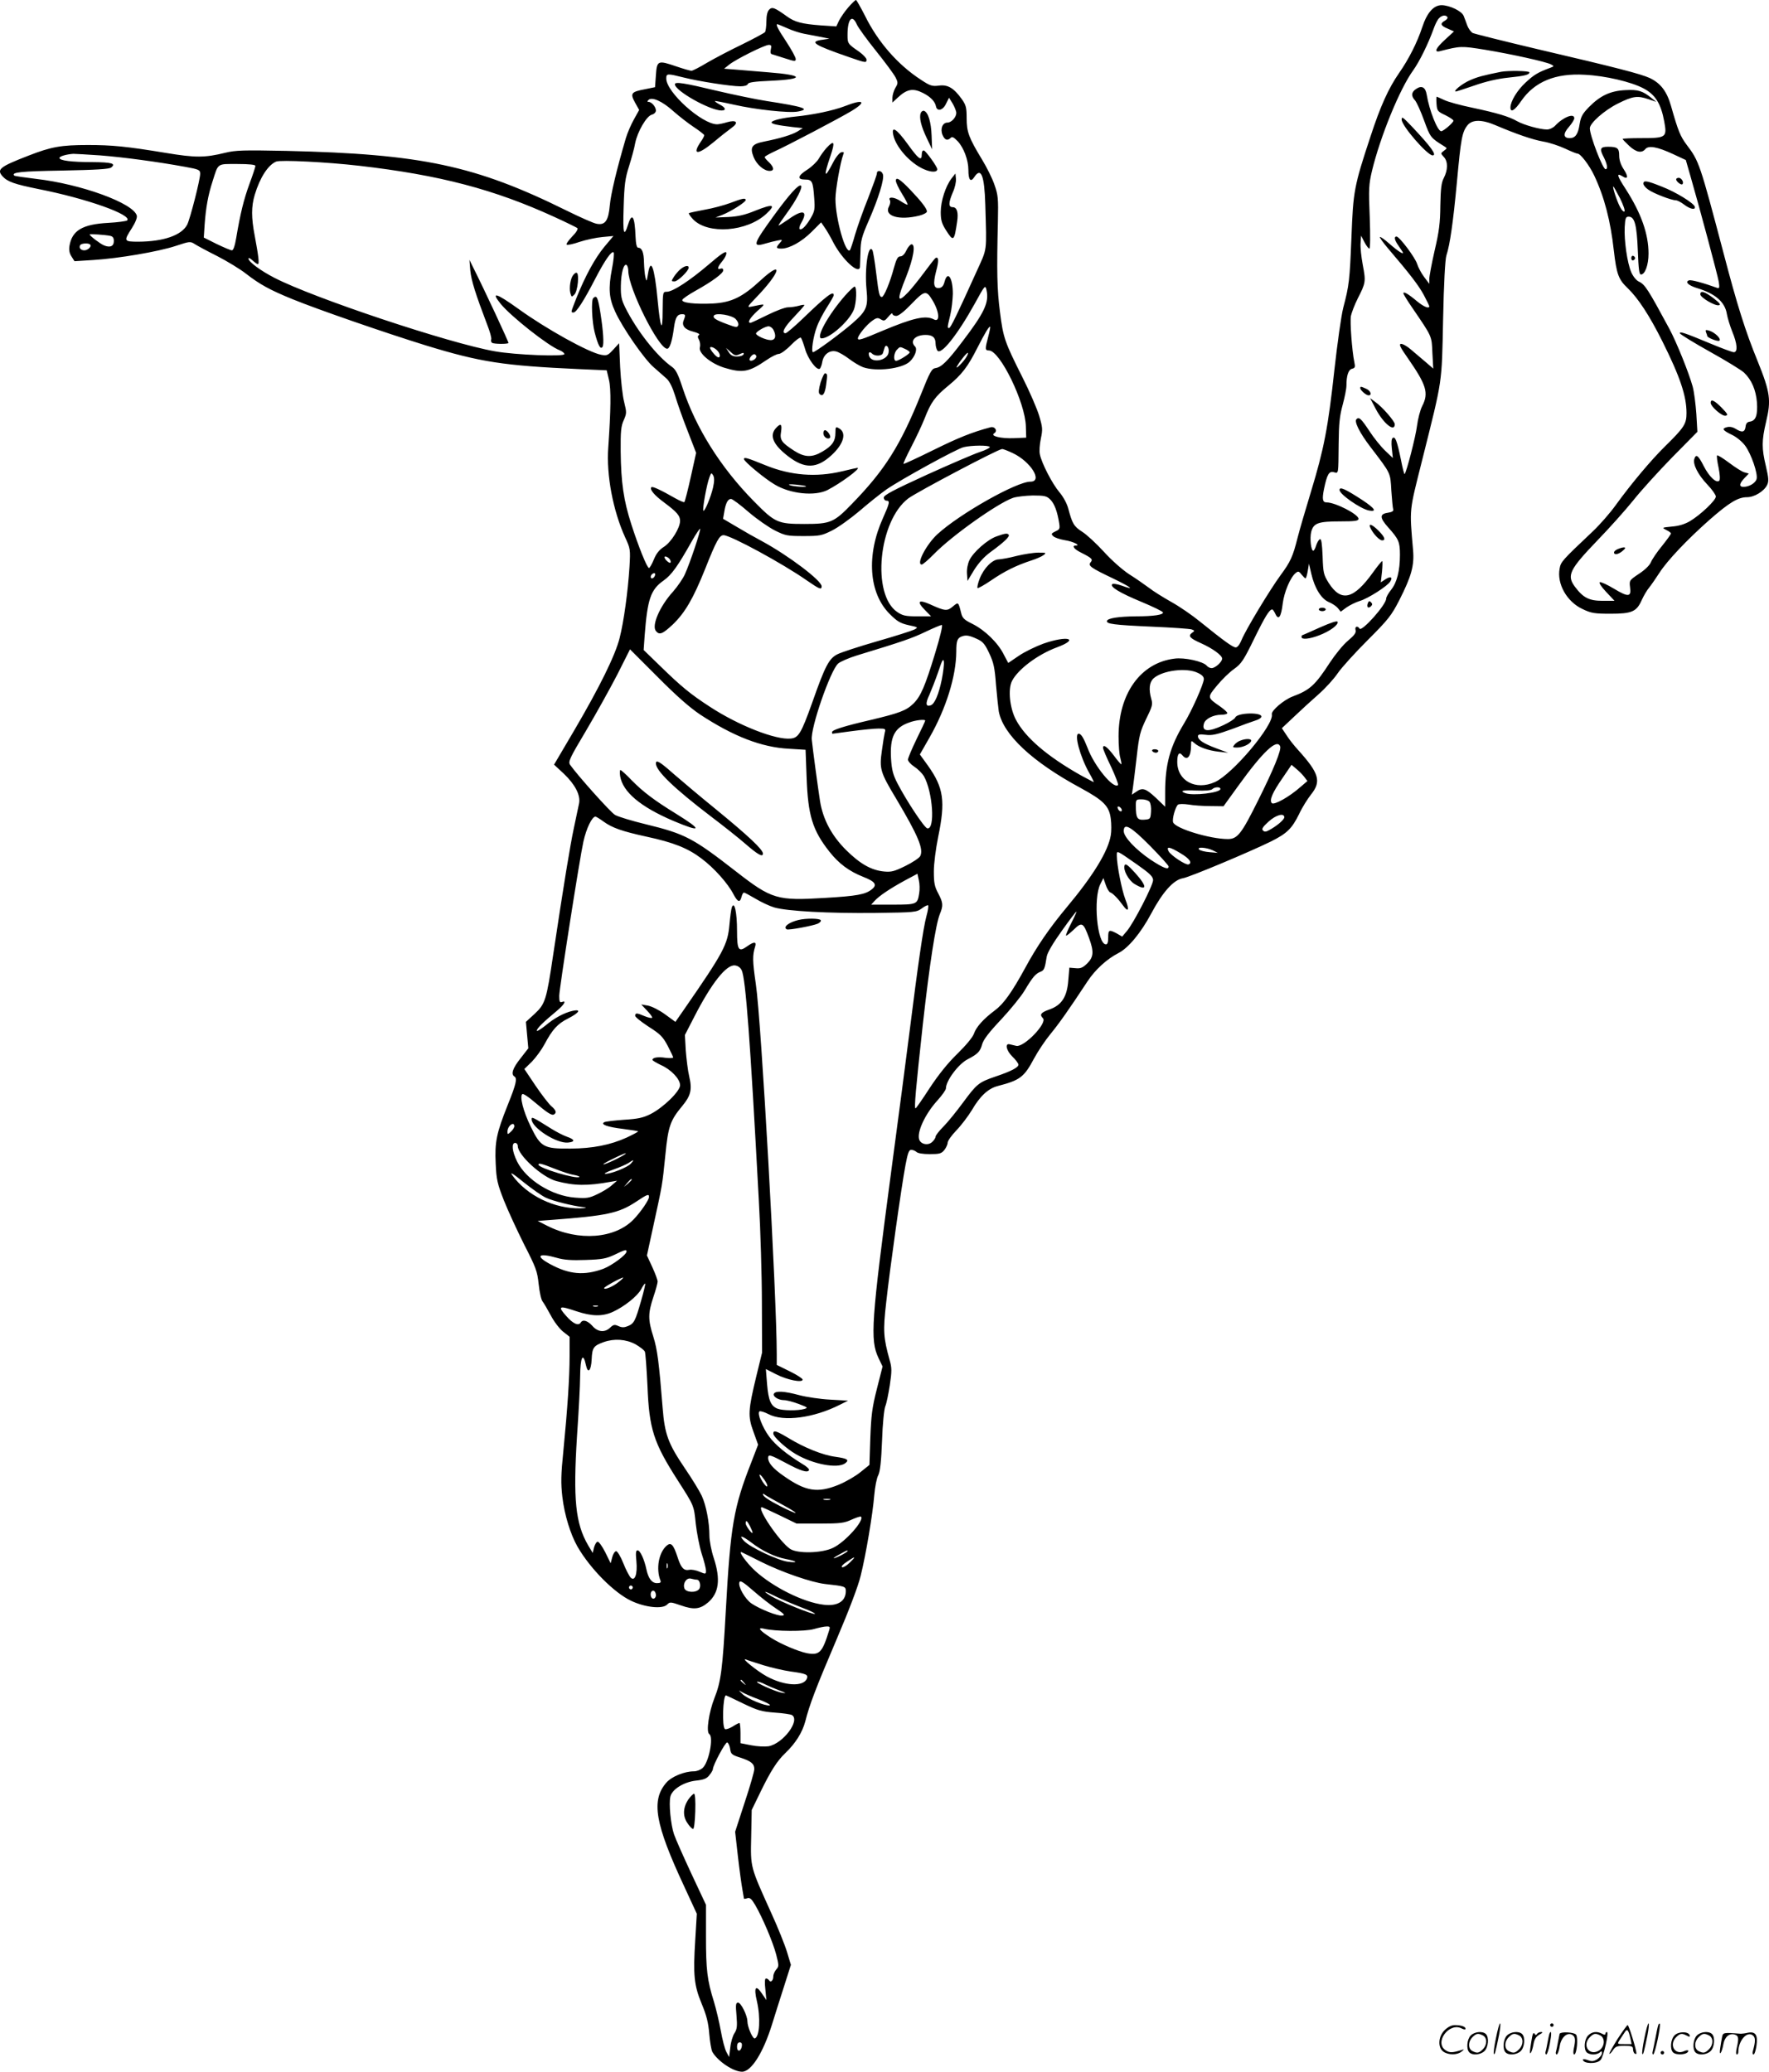 <svg version="1.0" xmlns="http://www.w3.org/2000/svg"
  viewBox="0 0 1024.725 1200"
 preserveAspectRatio="xMidYMid meet">
<g transform="translate(-0.055,1200) scale(0.1,-0.1)"
fill="#000000" stroke="none">
<path d="M4915 11958 c-21 -24 -44 -58 -54 -77 l-16 -34 -90 6 c-108 8 -151
19 -196 52 -71 51 -86 57 -103 39 -10 -10 -16 -34 -16 -67 0 -29 -4 -57 -8
-63 -4 -5 -63 -37 -132 -71 -69 -33 -160 -81 -203 -106 -43 -26 -84 -47 -91
-47 -7 0 -46 11 -87 25 -108 37 -113 35 -119 -50 l-5 -70 -59 -12 c-80 -15
-86 -24 -57 -77 l24 -43 -30 -54 c-17 -30 -38 -79 -47 -109 -56 -191 -87 -325
-93 -389 -8 -90 -27 -117 -77 -107 -17 3 -94 37 -171 75 -531 263 -843 329
-1625 347 -249 5 -294 4 -355 -11 -118 -29 -173 -29 -342 -1 -230 38 -313 46
-453 46 -155 0 -212 -10 -343 -61 -168 -65 -187 -80 -152 -120 29 -32 70 -46
208 -74 280 -55 546 -150 514 -182 -5 -4 -54 -11 -110 -14 -149 -8 -209 -44
-224 -133 -4 -25 0 -44 12 -62 l17 -27 110 7 c144 9 376 48 478 82 79 26 83
27 109 10 14 -9 73 -41 131 -70 58 -30 132 -75 165 -101 81 -63 140 -95 270
-148 147 -60 534 -194 773 -268 317 -97 448 -117 887 -137 l160 -7 13 -55 c13
-54 11 -176 -4 -392 -12 -159 28 -368 98 -521 30 -65 31 -70 25 -170 -9 -143
-33 -318 -57 -412 -25 -100 -115 -283 -264 -537 l-116 -197 57 -53 c65 -62 97
-124 88 -171 -4 -18 -17 -81 -30 -142 -22 -103 -59 -328 -120 -735 -39 -263
-46 -285 -107 -342 l-51 -47 7 -77 7 -76 -45 -58 c-45 -56 -57 -92 -36 -105
18 -11 11 -43 -39 -167 -65 -163 -75 -213 -69 -339 4 -92 10 -116 47 -211 23
-58 76 -173 117 -255 69 -135 77 -155 85 -232 5 -47 15 -92 23 -100 7 -9 28
-45 47 -80 18 -35 50 -77 71 -94 l38 -30 0 -111 c0 -126 -12 -304 -36 -550
-14 -139 -15 -185 -6 -265 12 -105 47 -218 88 -290 74 -128 213 -268 312 -314
81 -38 179 -48 206 -22 17 17 20 17 81 -4 74 -26 110 -23 157 17 63 54 74 133
33 258 -14 42 -25 100 -25 128 0 79 -19 176 -44 231 -13 28 -57 100 -98 160
-97 143 -117 197 -129 350 -21 265 -31 340 -54 413 -31 97 -31 135 0 228 14
41 25 82 25 91 0 9 -14 47 -31 84 l-31 67 40 184 c49 225 49 220 67 400 16
163 28 198 97 281 50 60 59 95 41 172 -8 33 -16 101 -20 150 l-5 90 54 105
c100 195 186 304 236 298 17 -2 31 -12 39 -28 23 -50 49 -396 99 -1330 10
-173 18 -443 18 -600 l1 -285 -33 -135 c-48 -199 -50 -233 -17 -323 l27 -75
-40 -104 c-102 -259 -120 -366 -147 -856 -19 -344 -28 -412 -66 -508 -32 -81
-49 -196 -30 -208 27 -17 -3 -169 -40 -198 -12 -10 -33 -18 -48 -18 -56 0
-129 -30 -160 -65 -90 -103 -67 -238 104 -604 l72 -156 -9 -150 c-13 -207 -7
-264 37 -371 28 -67 39 -110 44 -174 4 -47 12 -94 18 -105 30 -53 121 -115
172 -115 53 0 122 108 174 275 13 44 44 139 67 212 l42 132 -22 73 c-12 40
-53 143 -92 228 -122 270 -120 261 -116 440 l3 156 52 107 c58 119 95 177 142
222 60 57 99 120 116 183 25 98 58 186 182 477 70 164 125 308 139 367 31 124
70 358 79 468 4 47 14 99 23 115 11 22 17 78 22 200 3 96 12 183 19 200 7 16
18 71 26 122 12 81 12 100 -1 145 -36 130 -39 168 -20 334 20 185 88 670 112
797 13 69 20 87 33 87 9 0 23 -6 30 -12 7 -8 38 -13 77 -13 57 0 68 3 85 24
10 13 19 32 19 42 0 11 23 43 51 72 28 29 68 82 90 118 47 81 95 125 151 139
127 33 151 51 208 158 23 43 66 107 95 142 50 61 104 137 214 304 45 69 113
131 181 166 57 29 130 117 190 230 66 124 129 194 183 203 38 6 386 152 512
214 91 46 119 73 161 158 18 39 50 89 69 113 61 76 47 123 -75 258 -21 23 -51
60 -66 84 l-28 42 70 66 c39 37 103 96 142 130 40 35 90 90 112 123 22 32 100
118 173 191 120 120 138 143 184 233 69 136 87 199 79 289 -21 246 -24 215 54
526 118 472 112 430 120 810 4 209 12 348 19 370 21 64 39 192 61 425 23 252
30 290 61 329 27 34 83 35 164 0 120 -51 213 -83 275 -94 36 -6 93 -25 127
-41 34 -16 66 -29 72 -29 17 0 68 -67 96 -126 59 -125 95 -263 114 -436 16
-137 27 -167 81 -218 59 -57 124 -155 200 -307 103 -206 140 -317 140 -416 0
-63 -14 -84 -127 -195 -77 -76 -188 -207 -281 -335 -34 -48 -95 -117 -134
-154 -180 -170 -186 -177 -193 -216 -17 -89 42 -193 133 -235 50 -24 69 -27
162 -27 124 0 151 12 181 80 11 24 30 57 43 72 12 15 39 54 59 85 45 70 157
189 289 306 114 100 166 132 218 132 43 0 99 34 117 71 10 21 9 40 -7 108 -25
104 -25 148 1 258 30 125 24 170 -49 351 -71 173 -119 326 -197 624 -138 522
-142 534 -214 629 -37 50 -49 78 -91 226 -24 84 -60 131 -123 161 -53 24 -187
59 -645 166 -199 47 -370 90 -381 95 -10 6 -24 25 -31 43 -6 18 -16 43 -21 56
-11 28 -81 61 -127 62 -47 0 -85 -43 -113 -128 -29 -88 -78 -185 -134 -265
-61 -88 -108 -191 -166 -369 -94 -284 -100 -315 -110 -583 -10 -249 -13 -277
-48 -410 -11 -44 -34 -206 -51 -360 -36 -330 -60 -456 -136 -705 -31 -102 -66
-221 -77 -265 -27 -108 -41 -139 -98 -216 -61 -83 -202 -316 -226 -375 -11
-27 -24 -44 -34 -44 -17 0 -68 37 -208 150 -44 36 -118 87 -165 113 -46 26
-106 63 -131 83 -26 19 -77 55 -114 78 -38 25 -101 80 -146 130 -43 47 -100
100 -126 116 -48 31 -57 47 -80 133 -7 28 -28 68 -51 95 -43 51 -104 170 -114
221 -4 17 -1 58 6 91 11 53 10 65 -10 132 -12 40 -55 140 -97 223 -103 205
-111 228 -130 378 -17 131 -19 234 -12 522 3 137 1 156 -20 215 -12 36 -45
102 -72 146 -77 127 -89 160 -89 240 0 62 -4 76 -29 111 -46 64 -81 84 -132
77 -39 -5 -51 -1 -104 34 -134 87 -249 219 -323 369 -26 51 -50 93 -53 93 -4
0 -24 -19 -44 -42z m3470 -57 c3 -6 -4 -15 -15 -21 -29 -16 -25 -29 17 -46
l36 -16 -51 -47 c-56 -51 -67 -77 -29 -67 118 30 122 30 259 8 157 -26 355
-70 383 -85 19 -10 19 -11 -5 -20 -71 -26 -95 -41 -142 -85 -49 -45 -87 -108
-88 -144 0 -33 25 -18 63 38 77 111 198 161 367 151 121 -6 269 -41 341 -79
68 -36 101 -88 120 -192 17 -92 11 -96 -133 -96 -59 0 -108 -2 -108 -5 0 -3
17 -20 38 -40 40 -37 72 -44 93 -19 19 23 69 14 160 -28 l75 -35 27 -94 c56
-194 157 -572 164 -612 5 -32 3 -39 -8 -35 -80 29 -153 49 -165 44 -25 -9 -2
-30 48 -45 105 -32 161 -80 172 -151 4 -23 18 -68 31 -101 29 -69 33 -119 9
-119 -9 0 -68 22 -133 49 -151 63 -184 74 -179 60 2 -6 80 -54 173 -106 94
-52 183 -107 198 -121 44 -42 69 -100 75 -173 5 -74 -7 -106 -40 -111 -17 -2
-24 -11 -26 -30 -4 -32 -21 -35 -57 -12 -16 10 -34 14 -50 10 -33 -8 -26 -19
31 -46 26 -13 58 -40 74 -62 35 -48 74 -161 66 -192 -6 -24 -43 -46 -76 -46
-27 0 -25 19 6 51 l25 26 -25 7 c-14 3 -54 29 -90 56 -36 27 -67 46 -69 42 -3
-4 1 -36 9 -72 8 -39 9 -69 4 -74 -17 -17 -59 23 -90 84 -32 63 -45 73 -55 41
-9 -30 21 -90 75 -147 28 -29 50 -61 50 -70 0 -22 -89 -106 -149 -142 -30 -18
-66 -29 -106 -32 -59 -6 -59 -6 -32 -20 15 -7 27 -16 27 -20 0 -4 -23 -36 -51
-71 -29 -35 -58 -78 -65 -95 -7 -18 -36 -46 -70 -68 -55 -37 -56 -38 -51 -78
8 -56 -10 -58 -93 -8 -38 23 -75 40 -82 38 -7 -3 7 -25 36 -56 l49 -52 -70 0
c-77 0 -112 18 -159 81 -49 66 -33 99 130 269 68 70 161 174 207 231 45 57
148 170 227 251 l145 147 -6 103 c-4 57 -13 128 -21 158 -23 83 -93 256 -135
335 -124 230 -142 258 -177 274 -14 6 -33 29 -44 54 -23 53 -42 183 -38 262 3
52 6 60 23 60 35 0 47 -48 53 -197 4 -106 8 -138 18 -138 24 0 44 56 44 121 0
113 -42 233 -131 372 -52 80 -57 98 -20 76 32 -21 36 -3 7 41 -17 26 -26 53
-26 79 0 43 -10 51 -65 51 -45 0 -50 -12 -25 -59 21 -42 26 -71 11 -71 -16 0
-91 194 -91 237 0 30 84 104 162 143 88 44 114 47 179 25 l44 -15 -25 20 c-54
44 -80 52 -154 48 -87 -4 -146 -32 -211 -98 -37 -38 -47 -55 -54 -98 -9 -60
-25 -82 -58 -82 -37 0 -39 26 -4 65 17 20 31 42 31 50 0 32 -64 7 -111 -43
-11 -12 -32 -22 -47 -22 -41 0 -134 26 -173 48 -47 27 -114 47 -259 78 -68 14
-142 34 -164 45 -22 10 -41 19 -43 19 -2 0 -3 -19 -1 -42 3 -40 6 -44 51 -65
26 -13 47 -27 47 -32 0 -11 -58 -61 -71 -61 -21 0 -69 120 -84 212 -7 43 -29
55 -61 33 -28 -18 -31 -41 -6 -67 9 -11 33 -63 52 -116 36 -98 37 -100 116
-149 18 -11 18 -12 -1 -26 -20 -15 -20 -15 0 -37 24 -26 23 -75 -1 -121 -14
-27 -18 -60 -20 -159 -1 -101 -7 -151 -33 -261 -17 -75 -31 -149 -31 -165 l0
-28 -30 40 c-16 21 -34 55 -40 74 -10 36 -103 160 -120 160 -15 0 -12 -19 8
-48 10 -15 22 -33 27 -40 12 -22 -23 0 -78 48 -26 23 -50 40 -53 37 -3 -2 19
-33 48 -67 124 -145 178 -215 207 -270 17 -32 31 -61 31 -64 0 -16 -32 -3 -71
29 -51 43 -79 59 -79 46 0 -5 24 -44 53 -86 114 -167 111 -160 115 -259 l5
-91 -44 38 c-24 20 -63 53 -86 73 -23 20 -49 34 -58 32 -12 -2 -2 -22 41 -83
107 -154 122 -201 83 -277 -12 -23 -25 -75 -30 -114 -8 -64 -61 -269 -72 -280
-2 -3 -12 35 -21 82 -22 108 -33 137 -47 128 -8 -4 -10 -26 -6 -62 l6 -55 -46
44 c-25 24 -65 74 -89 111 -49 74 -61 85 -76 70 -14 -14 19 -80 82 -162 119
-156 114 -146 120 -250 4 -52 8 -102 11 -110 3 -10 -6 -16 -31 -20 -49 -7 -48
-29 3 -86 60 -67 67 -83 67 -158 0 -92 -17 -159 -51 -202 -16 -20 -29 -43 -29
-52 0 -35 -142 -194 -154 -173 -12 19 -29 12 -23 -9 4 -15 -7 -30 -44 -61 -27
-22 -74 -80 -105 -127 -85 -131 -116 -159 -215 -196 -51 -19 -126 -83 -121
-103 14 -60 -226 -346 -330 -393 -111 -50 -218 7 -218 117 0 46 11 61 30 38
28 -34 50 -8 50 59 0 27 1 28 18 13 27 -25 81 -44 142 -51 l55 -6 -70 26 c-74
28 -105 48 -105 70 0 10 11 12 44 8 37 -5 64 1 153 33 59 23 121 45 137 50 17
5 31 14 33 20 10 29 -140 26 -151 -3 -3 -8 -34 -28 -68 -44 -89 -42 -128 -39
-113 10 8 27 55 50 100 50 19 0 35 4 35 10 0 5 -19 22 -43 39 -74 51 -74 51
-16 121 28 34 72 77 98 95 42 30 56 51 115 172 64 131 90 173 106 173 4 0 12
-12 19 -27 18 -38 33 -16 42 61 8 66 44 151 74 176 15 13 20 12 35 -8 10 -12
20 -22 23 -22 3 0 9 19 13 43 l7 42 14 -60 c19 -82 57 -143 100 -162 20 -8 44
-24 53 -35 l17 -21 34 25 c19 13 53 30 76 37 46 13 161 86 177 113 16 26 1 32
-29 12 l-26 -17 7 61 c3 34 4 62 1 62 -3 0 -27 -29 -52 -64 -113 -158 -185
-176 -258 -62 -29 47 -32 58 -35 154 -3 72 -7 102 -15 99 -7 -2 -16 -18 -22
-35 -5 -18 -13 -32 -17 -32 -13 0 -21 72 -12 109 13 51 40 61 167 61 88 0 107
3 107 15 0 26 -134 95 -185 95 -23 0 -27 18 -15 77 18 86 29 105 57 98 28 -7
26 -18 28 165 1 115 6 162 23 224 12 44 22 94 22 112 0 58 11 92 32 98 18 4
20 10 14 38 -14 66 -26 234 -20 268 4 19 21 64 39 100 47 92 48 99 30 194 -9
47 -15 105 -13 128 l3 43 19 -37 c11 -21 24 -38 29 -38 5 0 6 75 2 183 -7 164
-5 190 13 267 48 199 161 476 239 583 37 52 87 154 118 240 9 26 23 54 32 62
16 17 39 20 48 6z m-3421 -43 c8 -18 58 -87 111 -153 53 -66 104 -135 113
-153 15 -30 15 -35 -1 -61 -9 -16 -17 -42 -17 -57 l0 -28 28 26 c56 53 91 59
150 29 43 -22 68 -48 74 -76 6 -33 41 -25 59 15 l17 34 21 -34 c11 -19 21 -44
21 -54 0 -25 -28 -56 -51 -56 -29 0 -43 -36 -29 -71 13 -31 29 -36 48 -17 8 8
18 3 41 -21 34 -37 61 -108 61 -165 0 -59 13 -74 34 -42 39 60 59 11 64 -159
8 -284 13 -247 -52 -391 -114 -252 -149 -324 -158 -324 -11 0 -10 4 7 75 8 33
14 88 15 123 0 93 -30 138 -48 70 -6 -23 -15 -34 -30 -36 -33 -5 -38 23 -19
96 17 62 15 88 -4 77 -5 -4 -34 -41 -65 -83 -31 -42 -73 -94 -92 -114 -65 -68
-68 -48 -12 90 41 104 56 187 31 187 -7 0 -21 -16 -30 -35 -10 -22 -23 -35
-35 -35 -15 0 -23 -15 -38 -69 -22 -82 -57 -166 -69 -166 -14 0 -18 14 -33
138 -8 67 -18 127 -22 133 -24 40 -46 -106 -34 -228 10 -100 1 -123 -81 -195
-68 -59 -216 -168 -229 -168 -12 0 1 91 22 146 10 29 37 80 58 113 22 34 40
66 40 71 0 29 -42 -3 -181 -137 -48 -46 -92 -83 -98 -83 -26 0 -7 36 49 94 33
35 60 65 60 69 0 3 -15 1 -32 -4 -18 -5 -46 -9 -63 -9 -16 0 -70 -20 -120 -45
-49 -24 -93 -45 -97 -45 -21 0 -3 29 39 68 52 46 53 44 -34 26 -26 -5 -24 -1
23 48 146 150 168 231 29 103 -104 -96 -167 -127 -275 -133 -103 -5 -183 4
-177 21 2 7 36 30 75 52 99 55 162 102 162 119 0 10 -6 13 -15 10 -23 -9 -18
11 11 45 14 17 24 38 22 47 -2 12 -29 -5 -101 -67 -110 -94 -209 -159 -244
-159 -23 0 -23 -2 -24 -107 0 -136 -13 -110 -29 59 -18 191 -40 251 -56 151
-8 -46 -8 -46 -15 -18 -4 17 -7 55 -8 85 -1 58 -12 85 -33 85 -9 0 -14 20 -16
65 -4 115 -20 142 -42 73 -26 -82 -32 -60 -27 97 4 130 9 168 31 236 14 45 31
105 36 135 13 66 66 158 97 165 14 4 23 14 23 24 0 21 -25 50 -43 50 -8 0 -8
3 0 11 20 20 81 -8 144 -65 34 -30 88 -72 120 -93 32 -21 58 -42 59 -46 0 -5
-8 -21 -18 -35 -56 -81 -21 -83 74 -4 38 32 84 68 102 81 44 31 29 49 -26 33
-22 -7 -48 -12 -58 -12 -88 1 -294 186 -294 265 0 30 5 30 101 6 87 -22 272
-51 328 -51 23 0 41 5 44 14 4 9 38 14 130 18 202 9 196 33 -11 49 -70 6 -156
13 -192 16 l-65 5 30 24 c39 31 205 114 229 114 14 0 17 -5 12 -25 -4 -17 -2
-27 6 -29 7 -2 41 -13 76 -24 56 -18 62 -19 62 -4 0 10 -25 55 -55 101 -50 75
-62 101 -51 101 2 0 28 -11 58 -24 31 -14 73 -27 94 -31 22 -4 64 -12 94 -18
l55 -11 -39 -6 c-82 -11 -52 -30 153 -101 98 -34 101 -34 101 -14 0 8 -19 28
-42 45 -67 46 -68 48 -68 98 0 93 27 122 54 60z m-4384 -758 c138 -11 332 -37
491 -66 83 -15 89 -18 89 -41 0 -34 -58 -260 -75 -294 -32 -62 -137 -98 -282
-99 -86 0 -87 3 -39 78 21 33 32 61 29 73 -19 72 -323 183 -585 213 -66 8
-122 16 -125 19 -18 19 36 25 276 29 197 4 274 8 286 18 28 23 4 30 -108 31
-123 0 -192 9 -192 24 0 10 40 21 80 24 11 0 81 -4 155 -9z m1500 -60 c469
-54 784 -137 1135 -298 66 -30 124 -59 130 -63 5 -6 -6 -25 -30 -49 -21 -22
-36 -43 -32 -47 4 -4 38 3 75 16 37 12 96 25 132 28 l64 6 -53 -63 c-55 -67
-110 -168 -161 -295 -34 -87 -34 -85 -17 -85 16 0 60 68 126 196 56 108 95
163 106 152 4 -4 0 -48 -10 -98 -21 -110 -17 -167 19 -245 42 -93 169 -276
223 -322 26 -23 60 -53 75 -66 17 -16 34 -50 49 -98 12 -41 44 -132 72 -203
l50 -129 -31 -140 c-17 -77 -34 -142 -37 -145 -3 -3 -26 7 -53 22 -84 48 -131
70 -138 64 -12 -12 16 -46 73 -88 75 -56 93 -77 93 -107 0 -41 -51 -123 -93
-150 -27 -17 -45 -39 -59 -74 -11 -27 -24 -49 -28 -49 -11 0 -61 124 -103 255
-44 137 -59 240 -61 420 -1 118 2 147 18 182 17 39 17 44 2 105 -9 34 -19 125
-23 201 l-6 139 -34 -37 c-31 -34 -37 -36 -70 -30 -72 13 -319 150 -478 265
-131 94 -163 103 -105 31 59 -73 278 -246 343 -270 15 -6 27 -16 27 -22 0 -16
-284 -5 -402 16 -264 46 -1052 309 -1278 426 -80 41 -150 93 -150 111 0 7 10
2 23 -10 13 -12 27 -22 31 -22 10 0 4 47 -18 165 -20 104 -20 169 0 236 30
100 77 173 124 193 26 11 298 -3 480 -24z m-600 -1 c0 -6 -15 -52 -34 -103
-33 -90 -53 -171 -77 -313 -8 -48 -17 -73 -25 -73 -8 0 -47 17 -89 37 l-74 37
5 76 c7 97 20 170 46 250 34 107 24 100 143 100 70 0 105 -4 105 -11z m7905
-188 c19 -39 31 -73 25 -76 -5 -3 -16 8 -25 26 -18 33 -46 119 -39 119 2 0 19
-31 39 -69z m-8747 -217 c16 -3 22 -12 22 -30 0 -31 -22 -40 -58 -25 -24 11
-82 55 -82 63 0 4 89 -2 118 -8z m-115 -51 c10 -10 -13 -33 -34 -33 -21 0 -33
15 -24 30 7 11 48 14 58 3z m3117 -152 c0 -100 175 -451 225 -451 15 0 29 42
40 125 8 57 19 75 46 75 21 0 22 -5 10 -35 -13 -31 6 -54 55 -66 27 -7 41 -15
34 -19 -9 -6 -9 -13 0 -29 6 -12 8 -31 5 -42 -11 -33 61 -94 141 -119 106 -32
142 -26 244 44 29 20 61 36 72 36 11 0 43 23 70 51 27 28 53 47 58 43 4 -5 15
-34 24 -65 16 -57 67 -126 85 -115 5 3 12 22 15 41 8 43 43 69 81 59 15 -4 48
-23 73 -42 26 -20 63 -42 82 -49 77 -27 227 -9 271 33 31 30 45 72 30 87 -32
32 1 67 61 67 41 0 58 -15 58 -50 0 -14 5 -32 10 -40 20 -31 116 89 218 273
58 106 60 108 67 77 16 -72 -12 -131 -140 -299 -86 -114 -121 -148 -155 -153
-22 -3 -32 -20 -85 -153 -118 -293 -208 -437 -399 -633 -105 -109 -125 -117
-276 -117 -154 0 -170 7 -292 131 -193 196 -337 425 -414 659 -25 77 -39 105
-61 120 -88 62 -206 213 -271 345 -22 44 -26 67 -25 125 1 75 17 130 33 120 5
-3 10 -19 10 -34z m1760 -167 c42 -67 48 -134 10 -114 -47 25 -119 9 -300 -67
-120 -51 -140 -57 -140 -43 0 17 49 78 83 102 25 18 33 19 50 8 19 -11 23 -9
44 16 13 16 23 23 23 17 0 -7 10 -13 22 -13 14 0 46 25 89 70 74 77 85 80 119
24z m-1138 -112 c12 -12 18 -27 15 -36 -6 -14 -13 -13 -64 6 -68 25 -85 37
-77 50 11 18 104 3 126 -20z m218 -61 c19 -36 13 -61 -15 -61 -28 0 -85 26
-85 38 0 11 52 41 72 42 10 0 22 -9 28 -19z m1245 -41 c-19 -72 -19 -80 4 -80
64 0 211 -302 214 -440 l2 -65 -71 -3 c-75 -3 -139 12 -115 28 23 13 5 42 -21
35 -108 -29 -185 -60 -331 -132 -93 -46 -171 -82 -173 -80 -2 2 18 46 45 98
27 52 62 126 77 164 37 95 60 127 138 191 78 64 113 110 168 219 44 86 69 128
74 122 2 -1 -3 -27 -11 -57z m-577 -91 c-6 -47 -96 -65 -112 -23 -8 22 1 31
16 16 17 -17 58 -15 63 3 3 8 7 23 10 32 8 24 28 1 23 -28z m-996 14 c19 -17
25 -43 10 -43 -9 0 -33 25 -46 48 -10 18 14 15 36 -5z m1093 5 c14 -6 25 -15
25 -19 0 -9 -63 -49 -79 -49 -17 0 -13 46 5 64 18 19 17 19 49 4z m-959 -29
c20 9 25 9 22 -1 -3 -7 -19 -13 -38 -13 -24 0 -37 7 -48 25 l-16 25 27 -24
c23 -21 30 -23 53 -12z m1306 -27 c-25 -34 -62 -67 -47 -42 19 33 58 80 62 76
3 -3 -4 -18 -15 -34z m-1210 13 c0 -14 -29 -31 -38 -22 -9 8 16 39 28 35 5 -2
10 -8 10 -13z m1352 -524 c3 -4 -23 -18 -57 -29 -34 -11 -173 -71 -310 -133
-190 -87 -247 -117 -247 -131 0 -10 7 -18 15 -18 22 0 19 -14 -19 -99 -98
-216 -83 -436 38 -557 43 -43 61 -54 109 -65 57 -12 58 -13 33 -26 -14 -7
-111 -38 -216 -68 -104 -30 -208 -64 -229 -75 -48 -24 -71 -67 -146 -281 -63
-176 -79 -203 -124 -207 -87 -9 -303 76 -468 184 -111 72 -164 115 -286 234
l-98 95 6 85 c16 210 35 265 109 317 47 33 83 84 164 228 24 42 46 75 48 72 6
-5 -58 -197 -88 -263 -11 -25 -42 -70 -68 -100 -77 -84 -126 -197 -100 -229
20 -25 38 -18 97 37 71 68 119 150 188 322 65 164 83 196 107 196 40 0 344
-165 482 -262 74 -51 86 -56 86 -34 0 33 -192 178 -345 261 -38 20 -105 58
-148 84 l-78 46 7 40 c8 51 21 75 39 75 8 0 54 -34 102 -76 48 -41 117 -89
153 -107 60 -30 72 -32 165 -32 93 0 105 2 165 32 36 18 107 69 159 113 51 44
121 100 155 124 82 57 409 237 449 246 45 11 145 12 151 1z m132 -35 c105 -49
178 -166 103 -166 -80 0 -409 -186 -538 -304 -66 -61 -125 -176 -91 -176 6 0
39 28 73 63 103 105 365 291 455 323 20 7 72 13 115 14 69 0 81 -3 102 -24 23
-23 40 -67 51 -136 5 -32 3 -37 -22 -48 -24 -12 -26 -15 -12 -28 8 -8 38 -18
67 -23 47 -7 95 -31 63 -31 -25 0 -10 -21 31 -41 63 -32 70 -39 55 -56 -16
-20 -1 -31 131 -94 107 -52 129 -70 49 -41 -26 9 -51 13 -55 8 -14 -15 44 -50
169 -102 67 -28 123 -55 125 -61 5 -14 -54 -23 -157 -23 -101 -1 -162 -11
-167 -26 -6 -18 38 -24 263 -34 115 -5 218 -12 228 -16 18 -7 18 -8 1 -20 -24
-18 -12 -31 53 -60 67 -30 122 -70 122 -89 0 -19 -40 -55 -61 -55 -9 0 -22 6
-28 14 -21 25 -129 49 -187 41 -196 -24 -324 -202 -324 -450 0 -49 4 -106 10
-124 5 -19 8 -36 6 -38 -1 -2 -21 20 -42 49 -40 53 -64 70 -64 46 0 -7 21 -57
47 -110 25 -54 43 -101 40 -105 -26 -26 -138 110 -177 216 -23 58 -37 81 -51
81 -28 0 8 -133 61 -227 17 -29 28 -53 26 -53 -2 0 -37 19 -78 41 -192 109
-317 216 -372 319 -36 67 -48 178 -23 226 35 68 149 153 259 194 135 50 64 71
-77 22 -44 -16 -108 -47 -142 -70 l-62 -42 -26 49 c-33 67 -109 141 -181 177
-49 24 -59 34 -66 64 -16 64 -16 64 -48 37 -33 -28 -45 -27 -133 13 -65 29
-78 17 -31 -31 l38 -39 -80 0 c-68 0 -85 4 -116 25 -150 102 -108 528 64 658
46 35 521 286 543 286 6 1 33 -10 61 -23z m-1735 -200 c-13 -56 -49 -142 -56
-134 -7 7 20 156 35 193 10 28 12 28 22 11 7 -13 7 -34 -1 -70z m-247 -422 c3
-8 2 -14 -2 -14 -10 0 -32 22 -32 32 0 12 28 -2 34 -18z m-90 -89 c-6 -16 -24
-21 -24 -7 0 11 11 22 21 22 5 0 6 -7 3 -15z m1624 -447 c-59 -194 -84 -252
-127 -294 -41 -40 -82 -55 -246 -94 -155 -36 -225 -58 -225 -71 0 -5 1 -9 3
-9 1 0 52 7 112 15 61 8 130 15 154 15 40 0 43 -2 37 -22 -3 -13 -11 -60 -17
-106 -15 -105 -10 -124 82 -277 129 -217 161 -294 140 -334 -6 -11 -45 -37
-86 -57 -63 -31 -81 -36 -123 -32 -74 7 -139 44 -219 123 -85 84 -135 179
-152 283 -12 77 -42 298 -48 357 -8 68 107 399 152 441 12 11 62 33 111 48
260 79 318 99 395 136 46 22 89 40 95 40 7 0 -9 -67 -38 -162z m240 82 c36
-16 47 -29 73 -84 25 -53 32 -84 39 -182 6 -66 13 -135 16 -154 25 -135 194
-293 474 -444 134 -73 166 -105 175 -179 4 -30 4 -73 0 -95 -15 -92 -101 -233
-255 -417 -100 -120 -173 -226 -240 -350 -78 -143 -126 -210 -176 -247 -67
-50 -109 -97 -122 -136 -7 -20 -46 -67 -95 -115 -56 -54 -110 -122 -161 -199
-42 -65 -79 -118 -82 -118 -9 0 1 109 42 485 39 349 75 583 99 641 20 49 19
65 -10 120 -21 39 -25 61 -25 126 0 46 11 130 25 200 43 208 32 285 -59 413
l-47 65 56 98 c96 168 154 355 155 497 0 63 6 78 30 88 26 10 44 7 88 -13z
m-1603 -438 c193 -127 357 -191 516 -199 l96 -6 6 -161 c8 -219 34 -305 132
-429 55 -70 115 -114 196 -146 69 -27 83 -46 50 -72 -37 -30 -86 -39 -273 -50
-276 -17 -307 -8 -515 154 -248 193 -294 217 -519 272 -83 20 -165 45 -181 55
-26 15 -218 230 -260 290 -12 18 -4 36 92 197 58 98 139 244 181 325 l74 147
158 -158 c109 -110 185 -177 247 -219z m1401 202 c-18 -87 -41 -140 -63 -149
-30 -11 -33 10 -9 60 12 28 36 88 52 135 22 67 29 79 32 57 2 -15 -4 -62 -12
-103z m1484 38 c24 -11 35 -23 34 -37 -3 -31 -69 -181 -115 -256 -81 -134
-109 -236 -109 -398 l0 -84 -54 52 c-59 55 -78 61 -115 34 l-24 -16 6 39 c3
21 13 102 22 179 14 126 20 148 55 221 35 71 39 84 30 114 -16 57 -12 97 12
120 51 47 193 65 258 32z m-1580 -276 c0 -3 -22 -51 -50 -107 -27 -56 -50
-110 -50 -119 0 -9 17 -28 37 -41 20 -13 45 -38 55 -54 52 -91 67 -312 20
-303 -17 3 -122 162 -174 263 -24 47 -32 76 -36 141 -7 125 19 179 105 209 36
14 93 20 93 11z m2056 -149 c8 -21 -37 -132 -128 -314 -96 -193 -119 -223
-175 -223 -103 0 -304 61 -317 97 -7 18 13 89 28 102 6 5 33 5 61 1 28 -5 84
-9 126 -9 l77 -1 86 119 c142 197 224 274 242 228z m139 -176 l19 -25 -41 -35
c-63 -56 -152 -106 -165 -93 -16 16 3 61 63 147 l51 75 27 -23 c15 -12 36 -33
46 -46z m-485 -71 c0 -22 -159 -41 -204 -24 -35 13 -12 19 65 15 51 -2 85 1
92 8 13 13 47 15 47 1z m-411 -74 c7 -8 11 -34 9 -58 -3 -42 -4 -43 -39 -46
-41 -3 -49 10 -49 81 0 35 1 37 34 37 18 0 39 -6 45 -14z m-161 -44 c6 -18
-15 -14 -22 4 -4 10 -1 14 6 12 6 -2 14 -10 16 -16z m942 -46 c0 -14 -45 -52
-89 -75 -18 -10 -26 -10 -35 -1 -8 9 0 21 33 51 43 39 91 52 91 25z m-3943
-25 c50 -36 106 -56 248 -87 158 -34 240 -67 318 -126 74 -55 155 -146 187
-209 24 -45 37 -49 46 -14 3 14 10 25 14 25 4 0 34 -16 66 -35 33 -20 82 -43
109 -51 74 -22 318 -35 587 -32 230 3 237 4 268 26 17 13 34 21 37 18 3 -3 -1
-31 -10 -63 -18 -64 -50 -289 -97 -663 -17 -135 -64 -495 -105 -800 -118 -888
-125 -990 -76 -1095 l24 -50 -33 -130 c-28 -110 -33 -154 -38 -285 l-5 -155
-52 -42 c-28 -23 -85 -56 -126 -73 -123 -50 -191 -39 -319 51 -61 42 -90 76
-90 104 0 23 13 19 103 -29 85 -46 127 -59 134 -41 2 6 -15 22 -38 35 -90 55
-157 110 -193 159 -40 54 -71 136 -56 146 5 3 29 -4 52 -16 87 -46 264 -22
415 55 l46 23 -104 6 c-57 3 -138 15 -179 26 -85 23 -135 26 -146 9 -10 -15
24 -38 58 -38 15 0 53 -10 85 -22 52 -20 56 -22 33 -29 -37 -11 -125 -10 -154
1 -40 15 -54 48 -62 142 l-7 88 59 -30 c64 -33 154 -51 154 -31 0 6 -34 28
-75 48 l-75 37 0 61 c0 333 -90 1939 -121 2144 -20 138 -20 166 -4 219 9 28
-7 29 -46 1 -50 -36 -59 -23 -59 90 0 105 -15 175 -30 136 -4 -11 -10 -56 -14
-100 -10 -116 -33 -160 -263 -492 l-50 -72 -59 43 c-34 25 -76 46 -99 51 l-40
7 34 -36 c19 -20 32 -38 29 -41 -3 -4 -23 1 -43 9 -46 20 -55 20 -55 2 0 -7
35 -35 78 -63 66 -42 82 -57 110 -110 17 -33 32 -64 32 -68 0 -4 -20 -5 -45
-2 -44 7 -75 1 -75 -12 0 -4 22 -17 49 -30 59 -26 111 -81 111 -117 0 -35 -98
-130 -171 -167 -44 -22 -74 -28 -154 -33 -55 -4 -106 -10 -114 -14 -24 -13 18
-28 109 -39 46 -6 85 -12 87 -14 2 -2 -28 -18 -66 -36 -95 -43 -196 -63 -326
-64 -155 -1 -172 8 -230 127 -44 90 -66 178 -48 189 5 3 36 -17 68 -45 77 -65
102 -81 115 -73 16 10 12 24 -16 48 -14 12 -55 65 -91 118 l-65 97 44 43 c23
24 56 69 72 99 47 88 76 120 138 151 64 33 78 55 26 44 -49 -11 -107 -42 -160
-87 -27 -21 -48 -34 -48 -28 0 13 40 52 114 113 45 37 61 65 31 53 -12 -4 -15
3 -15 36 0 40 119 800 140 893 17 77 50 145 70 145 4 0 25 -13 47 -29z m3165
-140 c59 -60 108 -114 108 -120 0 -21 -29 -10 -104 39 -87 59 -156 132 -156
166 0 50 40 28 152 -85z m178 -44 c51 -30 69 -56 45 -64 -16 -5 -102 52 -115
76 -16 31 6 27 70 -12z m185 18 l30 -15 -48 4 c-27 2 -54 9 -60 15 -17 17 41
13 78 -4z m-437 -83 c74 -52 92 -70 92 -90 0 -30 -113 -250 -152 -295 l-27
-32 -31 18 c-45 24 -50 22 -50 -23 0 -27 -4 -40 -13 -40 -51 0 -75 267 -32
350 l17 34 14 -40 c7 -21 19 -41 26 -43 15 -5 46 -37 74 -76 31 -43 38 -26 14
34 -21 53 -50 201 -50 253 0 34 -7 37 118 -50z m-1263 -167 c-10 -63 -13 -65
-153 -65 l-125 0 19 21 c26 29 88 71 176 119 l73 39 8 -37 c5 -20 6 -55 2 -77z
m881 -172 c-19 -37 -33 -70 -30 -72 2 -3 22 13 44 34 48 47 56 42 89 -48 29
-80 27 -109 -10 -147 -26 -25 -38 -31 -68 -28 l-36 3 -6 -72 c-7 -96 -38 -145
-109 -170 -51 -18 -59 -30 -38 -51 27 -27 -109 -169 -154 -160 -13 3 -30 7
-38 9 -30 8 -21 -36 15 -71 19 -18 35 -40 35 -47 0 -16 -44 -39 -134 -69 -96
-33 -107 -42 -186 -149 -39 -53 -90 -116 -115 -141 -25 -25 -45 -51 -45 -58 0
-7 -9 -21 -20 -31 -24 -22 -66 -13 -75 15 -14 43 35 148 105 225 28 31 50 62
50 71 0 44 73 142 127 169 58 30 72 45 83 87 8 27 39 68 110 143 54 58 116
134 136 168 46 77 63 97 91 108 22 8 26 18 37 89 4 22 36 77 87 148 44 62 82
112 85 112 2 0 -11 -30 -30 -67z m-3226 -1176 c0 -8 -9 -22 -20 -32 -19 -18
-20 -17 -20 1 0 20 17 44 32 44 4 0 8 -6 8 -13z m20 -115 c0 -53 141 -181 223
-203 104 -28 180 -29 317 -4 l35 6 -30 -26 c-16 -15 -54 -38 -84 -52 -48 -23
-62 -25 -129 -20 -135 10 -283 103 -336 209 -29 59 -34 108 -11 108 8 0 15 -8
15 -18z m580 -71 c-30 -16 -66 -31 -80 -35 -14 -3 6 10 45 29 38 19 74 35 80
35 5 -1 -15 -14 -45 -29z m75 -31 c-20 -22 -115 -60 -148 -59 -12 0 8 11 45
24 37 13 78 31 90 39 30 21 35 20 13 -4z m-443 -29 c40 -16 90 -33 111 -36 21
-4 36 -9 34 -12 -16 -15 -237 51 -237 71 0 11 18 6 92 -23z m-48 -169 c38 -18
152 -47 221 -55 18 -2 9 -5 -21 -6 -151 -4 -312 74 -397 193 -14 20 6 8 67
-42 49 -39 107 -80 130 -90z m496 105 c0 -2 -10 -12 -22 -23 l-23 -19 19 23
c18 21 26 27 26 19z m100 -100 c0 -17 -46 -85 -88 -129 -108 -113 -320 -130
-502 -38 l-55 28 80 6 c321 24 390 39 490 105 66 44 75 47 75 28z m-130 -316
c0 -19 -85 -81 -134 -100 -111 -41 -199 -33 -309 27 -89 48 -68 67 40 36 41
-12 85 -15 167 -12 95 3 119 8 166 30 62 30 70 32 70 19z m-45 -176 c-32 -27
-85 -49 -85 -36 0 7 98 61 110 61 3 -1 -8 -12 -25 -25z m130 -107 c-34 -119
-41 -134 -77 -149 -22 -9 -35 -9 -55 0 -22 10 -29 9 -48 -9 -31 -30 -72 -26
-103 10 -27 30 -55 39 -67 20 -13 -22 -45 -8 -85 38 -51 57 -41 61 59 27 90
-30 151 -31 211 -4 66 30 143 91 165 132 10 20 21 34 23 32 2 -2 -8 -46 -23
-97z m-252 -35 c-7 -2 -19 -2 -25 0 -7 3 -2 5 12 5 14 0 19 -2 13 -5z m218
-219 c26 -15 51 -34 55 -43 4 -9 10 -97 15 -196 10 -253 35 -331 177 -552 94
-147 92 -142 103 -250 6 -52 21 -130 34 -172 14 -42 25 -86 25 -98 0 -21 -1
-22 -37 -7 -20 9 -47 14 -60 11 -32 -6 -48 12 -68 75 -24 73 -38 87 -64 64
-45 -41 -61 -133 -35 -200 5 -12 0 -16 -20 -16 -29 0 -50 27 -61 80 -12 57
-36 110 -51 110 -10 0 -12 -14 -7 -63 7 -75 -9 -119 -33 -95 -8 8 -28 46 -43
84 -15 38 -34 69 -41 69 -8 0 -18 -16 -23 -35 l-9 -35 -31 63 c-17 34 -37 62
-44 62 -7 0 -16 -15 -21 -32 l-8 -33 -27 45 c-73 126 -87 265 -64 631 10 145
18 300 18 344 1 115 17 147 34 67 11 -52 30 -32 33 35 3 67 11 78 69 99 62 22
129 17 184 -12z m760 -806 c5 -10 6 -18 2 -18 -10 0 -43 53 -43 67 1 9 26 -21
41 -49z m100 -128 c102 -56 85 -58 -21 -4 -70 36 -100 57 -100 69 0 4 6 2 13
-4 8 -6 56 -33 108 -61z m267 33 c-10 -2 -26 -2 -35 0 -10 3 -2 5 17 5 19 0
27 -2 18 -5z m-292 -90 l99 -48 135 0 c118 0 141 3 184 23 27 12 51 20 54 17
21 -21 -93 -149 -163 -181 -65 -31 -204 -34 -247 -6 -62 41 -198 242 -164 242
2 0 48 -21 102 -47z m-171 -63 c8 -16 15 -33 15 -37 -1 -14 -40 39 -40 53 0
22 8 17 25 -16z m8 -95 c64 -49 136 -83 198 -95 68 -13 78 -24 14 -16 -60 8
-220 84 -254 120 -35 37 -12 32 42 -9z m557 -50 c0 -2 -18 -14 -40 -25 -22
-11 -40 -18 -40 -15 0 2 17 13 38 24 42 23 42 23 42 16z m-500 -62 c123 -61
292 -119 370 -128 118 -13 120 -14 120 -43 -1 -58 -49 -87 -129 -77 -117 14
-291 101 -396 196 -49 45 -102 118 -78 108 5 -2 56 -27 113 -56z m513 -4 c-17
-17 -37 -29 -44 -27 -8 3 2 15 26 31 52 35 57 34 18 -4z m-1056 -31 c-3 -7 -5
-2 -5 12 0 14 2 19 5 13 2 -7 2 -19 0 -25z m170 -68 c18 0 26 -39 13 -55 -19
-23 -77 -19 -85 5 -10 30 13 63 38 56 12 -3 27 -6 34 -6z m459 -167 c47 -31
54 -39 36 -41 -25 -4 -129 37 -178 70 -37 25 -80 99 -70 124 4 11 23 0 80 -50
41 -36 100 -82 132 -103z m-832 116 c-3 -5 -10 -7 -15 -3 -5 3 -7 10 -3 15 3
5 10 7 15 3 5 -3 7 -10 3 -15z m136 -40 c0 -10 -7 -19 -15 -19 -15 0 -21 31
-9 43 11 10 24 -3 24 -24z m698 -8 c31 -15 97 -43 146 -62 48 -18 83 -35 77
-37 -14 -5 -201 71 -254 103 -56 34 -40 32 31 -4z m306 -193 c-40 -130 -56
-147 -128 -134 -51 10 -153 53 -212 91 -64 41 -79 61 -38 51 65 -16 238 -17
289 -2 28 8 60 15 73 15 20 1 22 -3 16 -21z m-383 -203 c46 -14 118 -31 161
-37 88 -12 101 -18 93 -40 -19 -50 -130 -44 -233 12 -55 30 -153 109 -121 98
8 -4 53 -18 100 -33z m-110 -102 c13 -16 12 -17 -3 -4 -17 13 -22 21 -14 21 2
0 10 -8 17 -17z m121 -9 c18 -9 55 -25 82 -35 42 -16 45 -18 16 -14 -37 6
-164 63 -142 64 7 1 27 -6 44 -15z m-32 -89 c41 -16 68 -31 59 -33 -25 -5
-127 37 -157 65 -26 25 -26 25 -2 11 14 -8 59 -28 100 -43z m-95 -22 c85 -41
108 -47 184 -53 48 -3 92 -10 99 -14 50 -31 -52 -166 -136 -181 -22 -3 -67 -1
-101 6 l-61 12 0 58 c0 33 -3 59 -6 59 -4 0 -22 -9 -40 -21 -19 -11 -38 -18
-44 -14 -18 11 -12 195 6 195 1 0 46 -21 99 -47z m-75 -263 c4 -30 10 -35 57
-50 65 -21 83 -36 83 -67 0 -14 -25 -101 -56 -194 l-55 -169 16 -142 c9 -79
21 -165 26 -192 5 -27 9 -51 9 -53 0 -2 9 -2 19 2 16 5 25 -4 46 -39 42 -72
103 -215 122 -288 16 -63 16 -68 0 -86 -9 -10 -17 -28 -17 -40 0 -24 -15 -38
-25 -22 -3 5 -11 10 -17 10 -7 0 -9 -20 -4 -62 l6 -63 -26 38 c-36 54 -48 36
-29 -44 22 -95 16 -207 -12 -216 -12 -4 -43 66 -43 100 -1 34 -37 107 -54 107
-13 0 -15 -11 -9 -75 5 -62 3 -79 -12 -102 -10 -15 -21 -52 -24 -82 l-7 -56
-16 30 c-9 17 -23 71 -32 122 -9 50 -27 126 -40 169 -39 124 -46 185 -46 379
l0 182 -84 179 c-46 99 -92 202 -101 229 -19 55 -31 179 -21 219 10 42 78 84
147 92 47 5 64 12 79 32 11 13 20 29 20 34 0 23 73 159 83 155 7 -2 14 -19 17
-37z m68 -1722 c-5 -32 -28 -35 -28 -4 0 17 5 26 16 26 10 0 14 -7 12 -22z
M8695 11584 c-105 -21 -137 -30 -180 -49 -44 -19 -101 -65 -81 -65 4 0 52 16
108 35 65 23 135 39 193 45 98 10 125 17 125 31 0 9 -124 11 -165 3z M8120
11307 c0 -36 149 -207 179 -207 27 0 -8 48 -116 163 -58 61 -63 64 -63 44z
M9710 10961 c0 -12 29 -35 36 -28 11 10 -5 37 -21 37 -8 0 -15 -4 -15 -9z
M9520 10936 c0 -8 12 -23 28 -34 30 -22 134 -62 159 -62 9 0 31 -11 49 -25 35
-27 68 -33 62 -12 -7 21 -110 85 -191 116 -87 35 -107 38 -107 17z M9450
10505 c0 -9 5 -15 11 -13 6 2 11 8 11 13 0 5 -5 11 -11 13 -6 2 -11 -4 -11
-13z M9850 10295 c0 -18 84 -68 107 -63 14 2 6 12 -31 41 -52 39 -76 46 -76
22z M9883 10075 c4 -9 7 -18 7 -21 0 -10 63 -35 71 -27 11 11 -27 48 -60 58
-20 6 -23 4 -18 -10z M7880 9752 c0 -12 34 -42 48 -42 22 0 12 27 -13 38 -31
14 -35 15 -35 4z M7970 9631 c45 -85 110 -137 110 -88 0 17 -74 102 -112 128
l-31 23 33 -63z M9910 9667 c0 -22 66 -79 86 -75 16 3 13 10 -22 46 -42 43
-64 53 -64 29z M7760 9162 c0 -25 121 -109 170 -119 49 -9 35 12 -37 60 -100
65 -133 80 -133 59z M7941 8938 c17 -34 51 -68 66 -68 22 0 15 20 -21 56 -40
40 -63 46 -45 12z M9373 8820 c-13 -5 -23 -14 -23 -20 0 -16 26 -12 51 10 26
21 12 26 -28 10z M7924 8506 c-4 -9 -4 -20 0 -23 3 -4 12 -1 18 5 9 9 9 15 0
24 -9 9 -13 7 -18 -6z M7640 8470 c0 -5 9 -10 20 -10 11 0 20 5 20 10 0 6 -9
10 -20 10 -11 0 -20 -4 -20 -10z M7645 8365 c-55 -25 -101 -45 -102 -45 -2 0
-3 -4 -3 -10 0 -16 45 -12 102 10 61 23 113 61 107 78 -3 8 -38 -4 -104 -33z
M7185 7710 c-12 -4 -27 -15 -34 -24 -12 -14 -10 -16 15 -16 34 0 76 20 82 38
4 14 -31 15 -63 2z M3910 11512 c0 -38 203 -152 270 -152 30 0 24 17 -11 35
-17 9 -29 18 -27 20 1 1 50 -8 108 -21 127 -29 321 -50 373 -40 75 14 32 28
-183 61 -58 9 -189 36 -291 60 -183 44 -239 53 -239 37z M4894 11385 c-68 -26
-184 -50 -284 -60 -79 -8 -140 -23 -140 -34 0 -9 31 -16 123 -27 l58 -6 -30
-19 c-33 -20 -103 -41 -194 -59 -71 -14 -84 -32 -61 -90 18 -44 60 -80 93 -80
28 0 26 21 -4 50 -14 13 -25 26 -25 30 0 4 24 17 53 31 76 34 382 195 450 236
91 55 70 71 -39 28z M5334 11345 c-10 -26 2 -76 35 -145 l31 -65 -3 80 c-3 79
-20 135 -44 143 -7 2 -16 -4 -19 -13z M5175 11218 c15 -70 97 -163 177 -198
43 -19 78 -19 78 0 0 14 -65 104 -77 108 -8 2 -13 -6 -13 -23 0 -41 -19 -27
-82 61 -64 88 -95 108 -83 52z M4788 11143 c-14 -16 -34 -43 -44 -61 -10 -18
-40 -47 -66 -64 -57 -36 -62 -58 -14 -58 41 0 46 -10 53 -107 5 -64 3 -76 -20
-116 -29 -49 -54 -73 -65 -63 -3 4 1 21 11 37 40 70 7 78 -76 18 -32 -22 -57
-38 -57 -35 0 3 21 34 46 68 58 79 97 155 84 163 -14 8 -67 -51 -154 -170
-123 -169 -130 -189 -53 -166 23 7 56 15 72 18 29 6 30 5 13 -14 -24 -27 -23
-33 10 -33 46 1 114 38 173 96 l56 56 20 -29 c11 -15 35 -56 52 -90 52 -98
147 -185 153 -140 0 6 2 46 3 87 1 65 7 89 47 180 57 130 92 243 83 270 -7 23
-35 27 -35 5 0 -8 -23 -71 -50 -141 -28 -69 -62 -165 -76 -212 -13 -47 -27
-88 -30 -91 -25 -26 -84 183 -84 297 0 53 29 214 45 256 6 14 4 17 -11 14 -10
-2 -31 -27 -47 -58 -52 -101 -58 -86 -15 39 27 81 21 92 -24 44z M5513 10967
c-35 -45 -63 -132 -63 -195 0 -47 6 -67 30 -105 44 -69 48 -66 65 50 8 53 -1
83 -26 83 -25 0 -25 25 1 86 12 26 20 62 18 78 l-3 31 -22 -28z M5190 10953
c0 -10 16 -44 36 -76 20 -32 34 -60 32 -62 -2 -3 -21 7 -42 21 -36 24 -75 26
-60 3 3 -6 1 -22 -6 -35 -30 -56 59 -82 176 -53 24 6 44 17 44 24 0 16 -32 58
-94 123 -62 65 -86 80 -86 55z M4230 10824 c-35 -13 -102 -31 -149 -39 -46 -9
-87 -17 -90 -20 -2 -3 9 -19 24 -35 86 -90 313 -73 425 32 58 54 39 59 -66 17
-58 -24 -99 -33 -154 -36 l-75 -3 39 15 c49 19 136 74 136 86 0 14 -19 10 -90
-17z M3944 10442 c-12 -9 -29 -29 -39 -44 -17 -27 -17 -28 3 -28 19 0 82 61
82 80 0 15 -23 11 -46 -8z M4896 10288 c-99 -113 -173 -248 -136 -248 47 0
158 98 186 165 16 38 19 135 5 135 -5 0 -30 -24 -55 -52z M2725 10432 c6 -58
29 -132 99 -316 15 -38 25 -75 22 -82 -3 -7 0 -16 5 -20 12 -7 88 -8 95 -1 3
3 -136 302 -209 447 l-17 35 5 -63z M3321 10407 c-16 -20 -24 -72 -17 -103 7
-25 8 -26 23 -11 10 9 18 39 21 71 4 56 -4 70 -27 43z M3437 10273 c-13 -12
-7 -138 8 -197 20 -77 34 -103 46 -85 9 15 4 91 -12 194 -15 94 -22 108 -42
88z M4754 9785 c-11 -39 -13 -60 -6 -67 18 -18 31 1 38 52 8 61 8 64 -5 68 -5
2 -17 -22 -27 -53z M4495 9520 c-39 -43 -16 -96 71 -163 96 -74 166 -72 251 6
72 66 90 132 42 157 -17 10 -19 7 -19 -27 0 -48 -19 -76 -76 -109 -59 -35
-102 -34 -163 5 -74 48 -84 63 -76 110 7 45 -2 52 -30 21z M4770 9491 c0 -22
25 -39 38 -27 8 8 -10 38 -26 44 -7 2 -12 -6 -12 -17z M4310 9341 c0 -14 122
-115 179 -148 90 -54 231 -68 304 -32 78 40 198 129 174 129 -3 0 -43 -9 -89
-20 -150 -36 -299 -24 -443 35 -106 43 -125 49 -125 36z m359 -157 c9 -8 -75
-2 -94 6 -12 5 1 6 35 3 30 -3 57 -7 59 -9z M5773 8893 c-52 -18 -135 -91
-157 -138 -10 -21 -16 -53 -14 -78 l3 -42 38 63 c26 41 58 77 95 104 78 57
112 89 106 100 -7 11 -21 9 -71 -9z M5890 8780 c-41 -11 -88 -19 -103 -20 -38
0 -88 -51 -112 -113 -10 -26 -15 -50 -12 -53 3 -3 39 17 80 45 76 52 144 86
233 115 28 9 60 23 70 31 17 13 15 14 -31 14 -27 0 -84 -9 -125 -19z M3800
7578 c0 -43 106 -145 320 -308 74 -56 162 -126 195 -155 76 -66 105 -82 105
-59 0 23 -85 103 -272 256 -90 73 -200 166 -245 205 -80 71 -103 85 -103 61z
M3593 7504 c15 -91 117 -177 306 -258 168 -71 174 -56 17 41 -125 77 -189 125
-257 194 -31 33 -61 59 -64 59 -4 0 -5 -16 -2 -36z M6675 7650 c3 -5 13 -10
21 -10 8 0 14 5 14 10 0 6 -9 10 -21 10 -11 0 -17 -4 -14 -10z M4625 6671
c-57 -14 -90 -41 -67 -54 9 -6 150 20 180 33 13 6 20 15 17 20 -7 11 -85 12
-130 1z M3080 5517 c0 -49 145 -142 211 -135 43 4 40 18 -7 34 -20 7 -59 27
-88 45 -112 70 -116 72 -116 56z M4480 3696 c0 -18 75 -87 131 -119 101 -59
241 -85 285 -53 26 20 14 28 -57 38 -71 9 -181 53 -272 109 -71 42 -87 47 -87
25z M6515 6988 c-10 -26 22 -86 57 -108 75 -45 76 -16 3 65 -41 45 -55 55 -60
43z M3990 1580 c-33 -47 -36 -98 -8 -139 12 -19 28 -35 33 -35 6 -1 11 41 13
102 2 61 -1 102 -7 102 -5 0 -19 -14 -31 -30z M8666 194 c-10 -47 -15 -88 -12
-91 5 -6 9 7 30 110 7 37 10 67 6 67 -4 0 -15 -39 -24 -86z M8980 270 c0 -5 5
-10 10 -10 6 0 10 5 10 10 0 6 -4 10 -10 10 -5 0 -10 -4 -10 -10z M9526 194
c-10 -47 -15 -88 -12 -91 5 -6 9 7 30 110 7 37 10 67 6 67 -4 0 -15 -39 -24
-86z M9606 269 c-3 -8 -10 -41 -16 -74 -6 -33 -14 -68 -16 -77 -3 -10 -1 -18
3 -18 10 0 46 171 38 178 -2 3 -7 -1 -9 -9z M8369 241 c-38 -38 -41 -101 -7
-125 29 -20 79 -20 104 0 18 14 18 15 1 10 -53 -17 -69 -17 -92 -2 -69 45 21
166 94 126 12 -6 21 -7 21 -1 0 12 -25 21 -62 21 -19 0 -39 -10 -59 -29z
M9370 189 c-28 -45 -49 -83 -47 -85 2 -3 12 7 21 21 14 21 24 25 66 25 43 0
50 -3 50 -19 0 -11 5 -23 10 -26 6 -3 10 -3 10 1 0 20 -44 164 -51 164 -4 0
-30 -37 -59 -81z m75 4 l7 -33 -42 0 c-42 0 -42 0 -28 23 8 12 21 32 29 44 15
25 22 18 34 -34z M8520 210 c-22 -22 -27 -79 -8 -98 19 -19 66 -14 88 8 22 22
27 79 8 98 -19 19 -66 14 -88 -8z m71 0 c25 -14 25 -54 -1 -80 -23 -23 -33
-24 -61 -10 -25 14 -25 54 1 80 23 23 33 24 61 10z M8730 210 c-22 -22 -27
-79 -8 -98 19 -19 66 -14 88 8 22 22 27 79 8 98 -19 19 -66 14 -88 -8z m71 0
c25 -14 25 -54 -1 -80 -23 -23 -33 -24 -61 -10 -25 14 -25 54 1 80 23 23 33
24 61 10z M8876 204 c-3 -16 -8 -47 -11 -69 -8 -51 10 -26 19 27 5 27 15 42
34 53 18 10 22 14 10 15 -9 0 -20 -5 -24 -11 -5 -8 -9 -8 -14 1 -5 8 -10 3
-14 -16z M8977 223 c-2 -4 -7 -26 -11 -48 -4 -22 -9 -48 -12 -57 -3 -10 -1
-18 4 -18 4 0 14 28 20 62 11 58 10 81 -1 61z M9035 220 c-1 -3 -5 -23 -9 -45
-4 -22 -9 -48 -12 -57 -3 -10 -1 -18 4 -18 5 0 13 20 17 45 7 53 44 87 74 68
17 -11 19 -28 8 -80 -4 -18 -3 -33 2 -33 16 0 24 99 11 115 -12 14 -87 18 -95
5z M9200 210 c-22 -22 -27 -79 -8 -98 7 -7 24 -12 38 -12 14 0 31 5 38 12 9 9
12 8 12 -5 0 -9 -12 -24 -26 -34 -21 -13 -32 -15 -55 -6 -16 6 -29 8 -29 3 0
-24 81 -27 102 -2 18 19 50 162 37 162 -5 0 -9 -5 -9 -10 0 -7 -6 -7 -19 0
-30 16 -59 12 -81 -10z m71 0 c29 -16 25 -65 -6 -86 -56 -37 -103 28 -55 76
23 23 33 24 61 10z M9701 211 c-23 -23 -28 -80 -9 -99 19 -19 88 -13 88 9 0 5
-11 4 -24 -2 -54 -25 -89 38 -46 81 23 23 33 24 62 9 16 -9 19 -8 16 3 -8 22
-64 22 -87 -1z M9830 210 c-22 -22 -27 -79 -8 -98 19 -19 66 -14 88 8 22 22
27 79 8 98 -19 19 -66 14 -88 -8z m71 0 c25 -14 25 -54 -1 -80 -23 -23 -33
-24 -61 -10 -25 14 -25 54 1 80 23 23 33 24 61 10z M9976 201 c-3 -14 -8 -44
-11 -66 -8 -51 10 -26 19 27 8 41 35 63 66 53 22 -7 24 -21 11 -77 -5 -22 -5
-38 0 -38 5 0 9 6 9 13 0 68 51 125 85 97 15 -13 15 -35 -1 -92 -3 -10 -1 -18
4 -18 6 0 13 23 17 50 9 63 -5 84 -49 76 -17 -4 -35 -6 -41 -6 -101 8 -104 7
-109 -19z M9620 110 c0 -5 5 -10 10 -10 6 0 10 5 10 10 0 6 -4 10 -10 10 -5 0
-10 -4 -10 -10z"/>
</g>
</svg>
